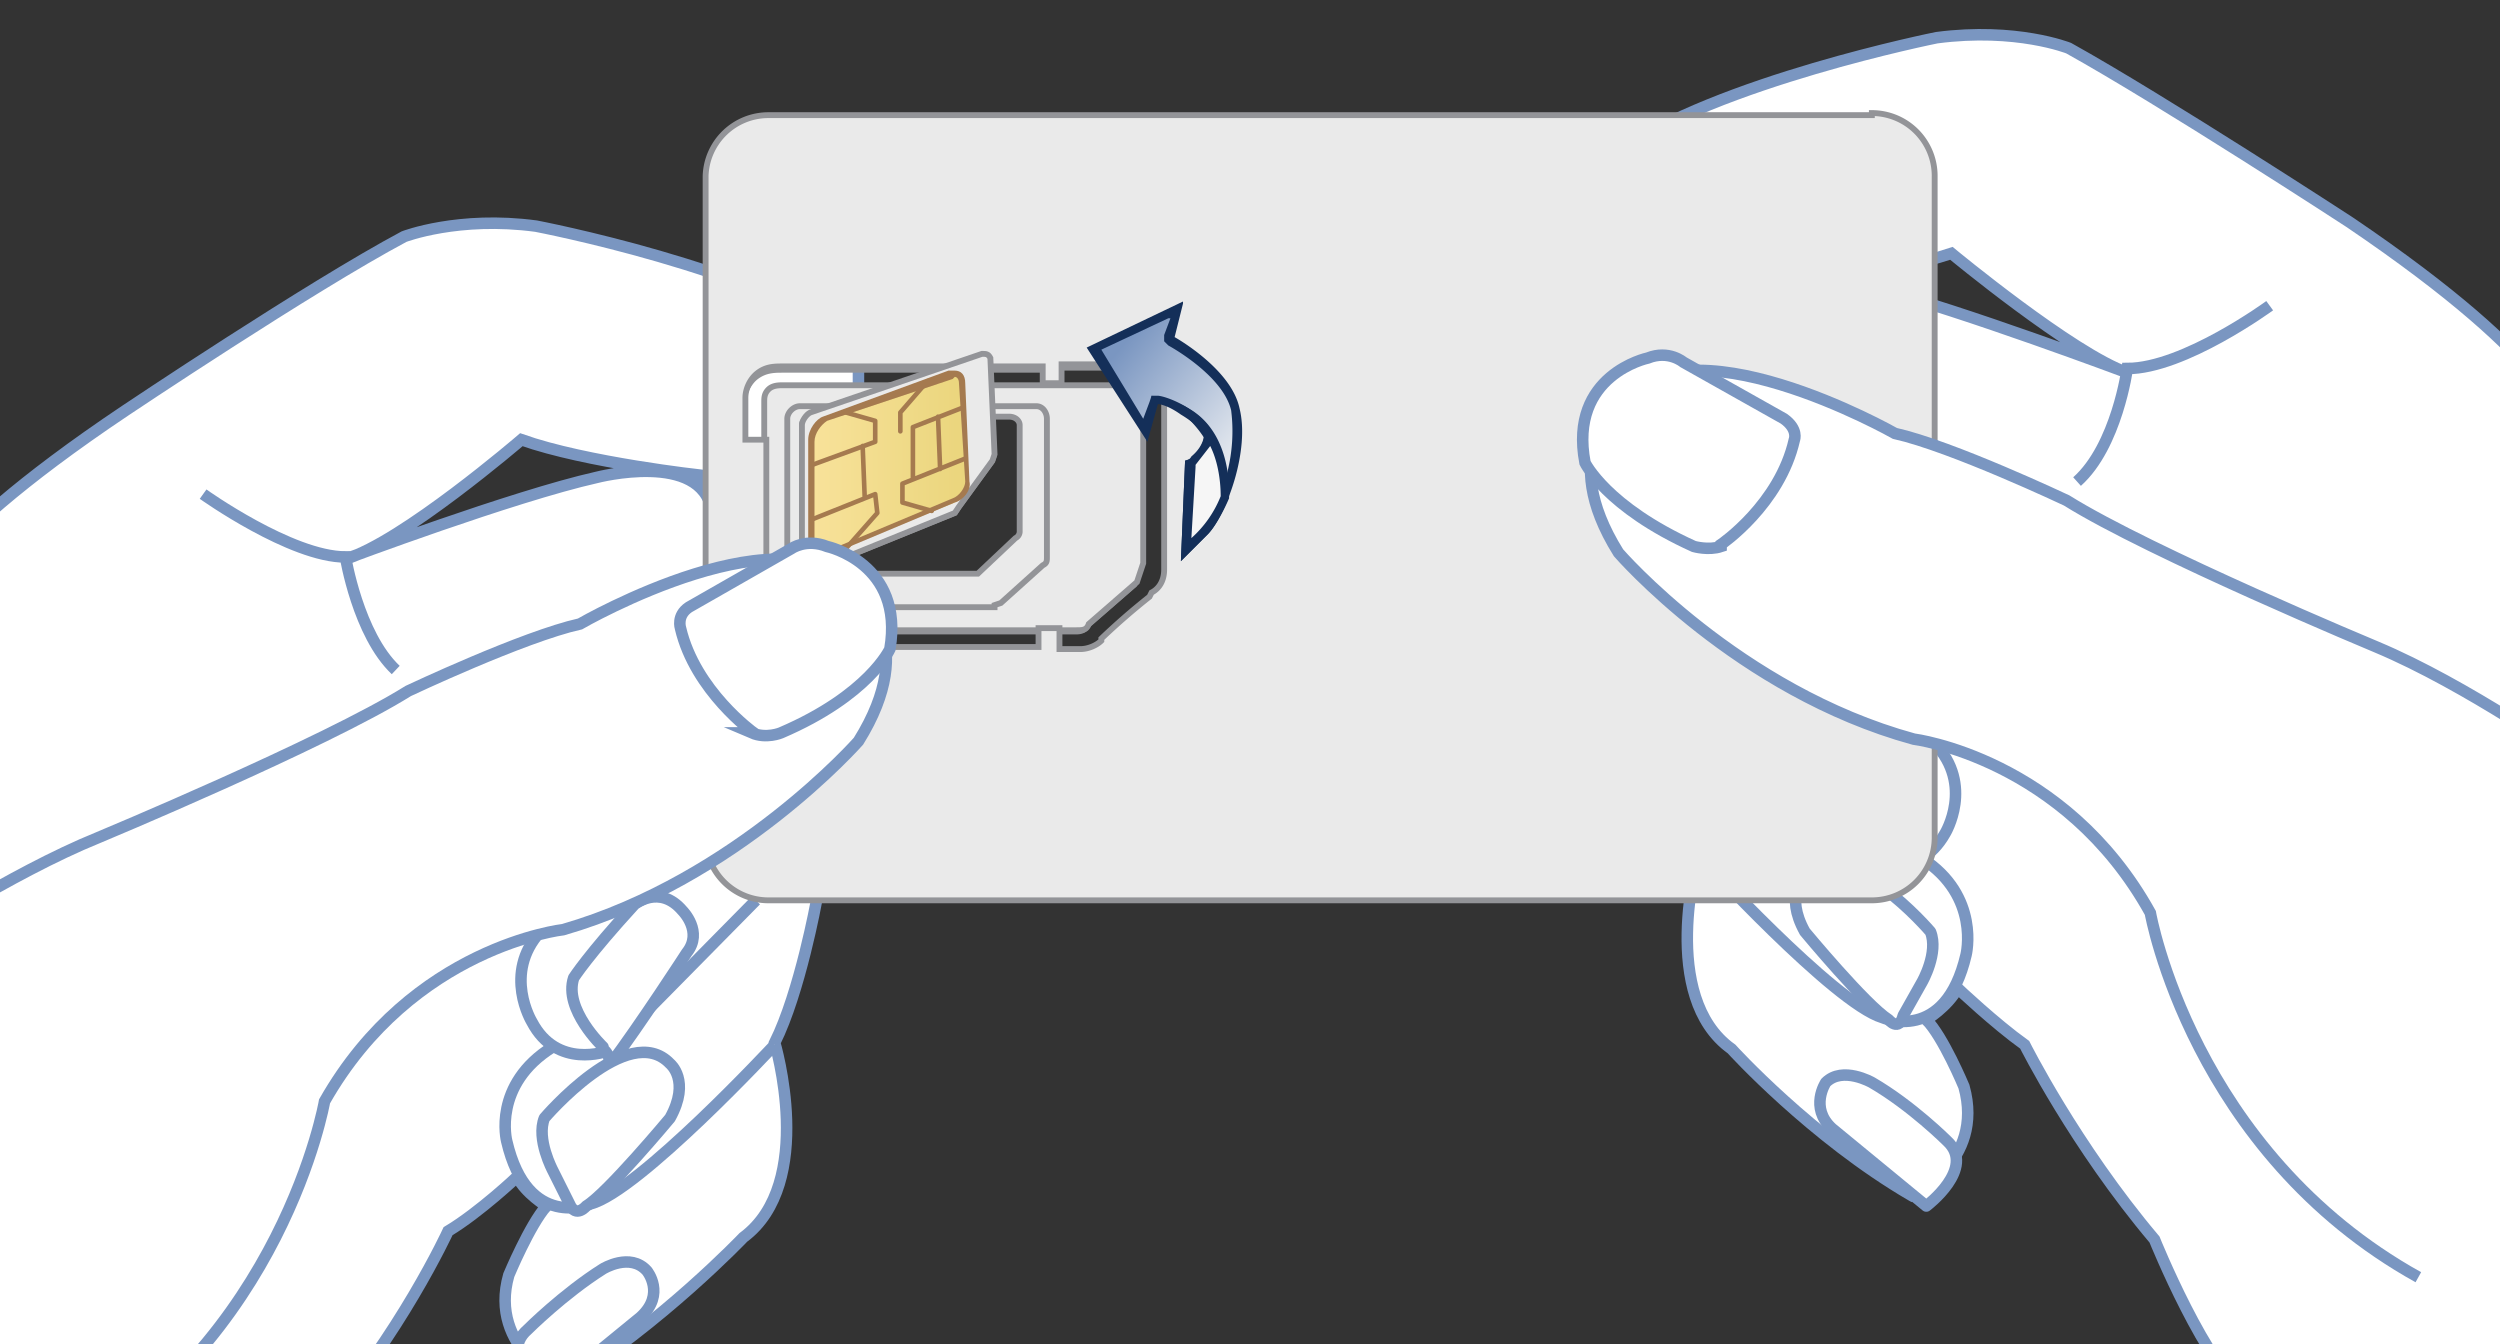<svg xmlns="http://www.w3.org/2000/svg" xmlns:xlink="http://www.w3.org/1999/xlink" id="_レイヤー_2" data-name="レイヤー 2" viewBox="0 0 119.4 64.2"><rect x="0" y="0" width="119.4" height="64.2" fill="#333333" stroke="none"/><defs><linearGradient id="linear-gradient" x1="38.8" x2="46.2" y1="22.2" y2="22.2" gradientUnits="userSpaceOnUse"><stop offset="0" stop-color="#f8e29a"/><stop offset="1" stop-color="#ead57c"/></linearGradient><linearGradient id="_名称未設定グラデーション_4" x1="-485.1" x2="-482.8" y1="418" y2="409.7" data-name="名称未設定グラデーション 4" gradientTransform="rotate(-66.4 -514.5 -195.1)" gradientUnits="userSpaceOnUse"><stop offset="0" stop-color="#f6f6f6"/><stop offset="1" stop-color="#7a96c1"/></linearGradient><linearGradient xlink:href="#_名称未設定グラデーション_4" id="_名称未設定グラデーション_4-2" x1="56.5" x2="59.6" y1="23.8" y2="19.8" data-name="名称未設定グラデーション 4"/><clipPath id="clippath"><path d="M0 0h119.4v64.2H0z" style="fill:none"/></clipPath><style>.cls-1{fill:#939498}.cls-5{fill:none}.cls-7,.cls-8{fill:#fff;stroke:#7a96c1;stroke-width:.55px}.cls-5,.cls-7{stroke-linecap:round;stroke-linejoin:round}.cls-9{fill:#142f59}.cls-10,.cls-8{stroke-miterlimit:10}.cls-5{stroke:#a57a4f;stroke-width:.22px}.cls-10{stroke:#939498;stroke-width:.28px;fill:#eaeaea}</style></defs><g id="_レイヤー_1-2" data-name="レイヤー 1" style="clip-path:url(#clippath)"><path d="M134.8 43.7s-7.6-12.2-12.4-23.4c0 0 0-2.8-10.2-9.7 0 0-8.9-5.8-13.4-8.3 0 0-2.5-1-6.3-.5 0 0-10.5 2.1-15.3 5.5l-.1 9.3s3.6-.8 7.5-2.8c0 0 5.6-.7 8.6-1.7 0 0 5.8 4.8 8.4 5.7 0 0-8-3-11.9-4 0 0-5-1.3-5.6 1.7l-5 18.6s.9 4.4 2 6.8c0 0-1.9 6.7 1.6 9.2 0 0 3.8 4.2 8.6 7 0 0 3.5-1.6 2.5-5.2 0 0-1-2.4-1.8-3.2 0 0 1-.6 1.5-1.5 0 0 1.8 1.7 3.2 2.7 0 0 2.4 4.8 6.2 9.3 0 0 2.5 6.2 4.5 7.5 0 0 6.6 5.7 13.7 5.5" class="cls-8"/><path d="M81.2 40.9s6.4 7 8.7 7.7c0 0 3 1.3 4-3 0 0 .7-2.8-2.1-4.6" class="cls-8"/><path d="m82 34 7.2 7.3s2.4.8 3.7-1.5c0 0 1.4-2.3-.5-4.3" class="cls-8"/><path d="M89.3 41.1s2-1.8 1.4-3.4c0 0-.6-1-2.8-3.4 0 0-1.2-1-2.4.2 0 0-1 1.1-.2 2.1 0 0 2.2 3.4 3.7 5.3 0 0 0-.4.3-.8Z" class="cls-7"/><path d="M90.2 48.7s.5.6.7-.2l.9-1.6s.8-1.4.4-2.4c0 0-4-4.7-6-2.6 0 0-1 .8 0 2.6 0 0 2.9 3.5 4 4.2ZM89.4 51.7s-1.4-.8-2.2 0c0 0-.8 1.2.3 2.2l4.5 3.7s2.4-1.8 1-3.1c0 0-1.7-1.7-3.6-2.8Z" class="cls-7"/><path d="M108.4 14.6s-4.1 3-6.8 3c0 0-.5 3.7-2.4 5.4M-16.7 52.6S-9 40.5-4.3 29.3c0 0 0-2.8 10.3-9.7 0 0 8.8-5.9 13.3-8.3 0 0 2.6-1 6.3-.5 0 0 10.5 2 15.4 5.5v9.2s-3.6-.7-7.5-2.8c0 0-5.5-.6-8.6-1.7 0 0-5.7 4.9-8.4 5.7 0 0 8-3 12-3.9 0 0 5-1.3 5.5 1.6L39 43s-.8 4.4-2 6.8c0 0 2 6.7-1.5 9.3 0 0-3.9 4.1-8.6 7 0 0-3.6-1.7-2.6-5.2 0 0 1-2.4 1.8-3.3 0 0-1-.6-1.4-1.4 0 0-1.8 1.7-3.3 2.6 0 0-2.3 5-6.2 9.4 0 0-2.4 6.2-4.5 7.4 0 0-6.5 5.7-13.6 5.5" class="cls-8"/><path d="M37 49.9s-6.5 7-8.8 7.6c0 0-3 1.3-4-3 0 0-.7-2.7 2.2-4.5" class="cls-8"/><path d="M36.1 43 29 50.2s-2.4.9-3.6-1.4c0 0-1.4-2.3.4-4.3" class="cls-8"/><path d="M28.8 50s-1.9-1.8-1.4-3.3c0 0 .7-1.1 2.9-3.5 0 0 1.2-1 2.3.3 0 0 1 1 .2 2 0 0-2.2 3.4-3.7 5.4 0 0 .1-.5-.3-.8Z" class="cls-7"/><path d="M28 57.6s-.5.6-.8-.1l-.8-1.6s-.8-1.5-.4-2.5c0 0 4-4.7 6-2.6 0 0 1 .8 0 2.6 0 0-3 3.6-4 4.2ZM28.8 60.6s1.3-.8 2.1.1c0 0 .9 1.1-.3 2.2l-4.4 3.6s-2.5-1.7-1-3c0 0 1.7-1.7 3.6-2.9Z" class="cls-7"/><path d="M54.5 19.3c0-.2 0-.4-.2-.6l-.6-.1H37.4c-.2 0-.5 0-.7.2-.2.1-.2.4-.2.6v10.2c0 .2 0 .4.2.5l.6.2h14.1c.3 0 .5-.1.6-.3l2.3-2 .3-1v-7.7Zm-5.8 6.2c0 .1 0 .2-.2.3l-1.8 1.7-.3.1h-7.6a.4.4 0 0 1-.5-.4v-6.7c0-.3.2-.5.5-.5h9.4c.3 0 .5.2.5.5v5Z" class="cls-1"/><path d="M89.4 5.6H36.7a3 3 0 0 0-3 3V40a3 3 0 0 0 3 3h52.7a3 3 0 0 0 3-3V8.5a3 3 0 0 0-3-2.9Zm-34.5 23a32.8 32.8 0 0 0-2.3 2.1c-.2.2-.6.4-1 .4h-1v-.8h-1v.8H37.2c-.4 0-.7 0-1-.2-.4-.3-.6-.7-.6-1.2V28h1v-6.8h-1v-1.8c0-.4.2-1 .6-1.3.4-.3.8-.3 1.2-.3h12.4v.9h.9v-1h3.3c.3 0 .8.1 1.1.4.5.5.5 1 .5 1.2v8.3c0 .6-.4 1-.6 1Z" class="cls-1"/><path d="M54.5 19.2c0-.2 0-.4-.2-.6-.2-.2-.4-.2-.6-.2H37.4c-.2 0-.5 0-.7.2-.2.2-.2.4-.2.6v10.3c0 .2 0 .4.2.5l.6.1h14.1c.3 0 .5 0 .6-.3l2.3-2 .3-.9v-7.7Zm-5.8 6.2s0 .2-.2.3l-1.8 1.7H38.8a.4.4 0 0 1-.5-.3v-6.8c0-.2.2-.4.5-.4h9.4c.3 0 .5.2.5.4v5Z" class="cls-10"/><path d="M89.4 5.5H36.7a3 3 0 0 0-3 2.9V40a3 3 0 0 0 3 3h52.7a3 3 0 0 0 3-3V8.4a3 3 0 0 0-3-3Zm-34.5 23a32.8 32.8 0 0 0-2.3 2v.1c-.2.2-.6.4-1 .4h-1V30h-1v.9H37.2c-.4 0-.7 0-1-.3-.4-.3-.6-.7-.6-1.1v-1.9h1V21h-1V19c0-.4.2-.9.6-1.2.4-.3.8-.3 1.2-.3h12.4v.8h.9v-.9h3.3c.3 0 .8 0 1.1.4.5.4.5 1 .5 1.2v8.2c0 .7-.4 1-.6 1.1Z" class="cls-10"/><path d="M47.5 29h-9.3a.5.5 0 0 1-.6-.5V20c0-.3.3-.6.6-.6h11.3c.3 0 .5.3.5.6v6.6c0 .2 0 .3-.2.4l-2 1.8-.3.1Z" style="stroke:#939498;stroke-width:.28px;stroke-miterlimit:10;fill:none"/><path d="m45.7 24.6-6.9 2.8c-.2.1-.4 0-.4-.3v-6.7c0-.2.2-.5.4-.6L47 17c.2 0 .3 0 .3.2l.3 4.6-.1.3-1.6 2.2-.2.3Z" class="cls-1"/><path d="m45.6 24.5-6.9 2.8c-.2.1-.4 0-.4-.3v-6.7c0-.2.2-.5.4-.6l8.2-2.8c.2 0 .3 0 .4.2l.2 4.6-.1.3-1.6 2.2-.2.3Z" class="cls-10"/><path d="M39.1 26.5c-.2 0-.3-.1-.3-.4V21c0-.4.3-.9.6-1l6-2.1h.2c.2 0 .4.1.4.4l.2 4.7c0 .3-.3.8-.6 1l-6.2 2.5H39Z" style="fill:url(#linear-gradient)"/><path d="M45.6 18c.1 0 .2.1.2.3l.3 4.7c0 .3-.3.7-.6.8l-6.2 2.6h-.2c-.2 0-.2-.2-.2-.3v-5c0-.4.3-.8.6-1l6-2m0-.4h-.2l-6 2.2c-.3.1-.7.6-.7 1.1v5c0 .4.2.7.5.7l.3-.1 6.2-2.6c.4-.1.8-.6.7-1l-.2-4.7c0-.4-.2-.6-.5-.6Z" style="fill:#a57a4f"/><path d="m40.4 19.7 1.4.4v1l-3 1.1M40.4 26.2l1.5-1.7-.1-.9-3 1.2M41.2 21.3l.1 2.5M44.3 18.2 43 19.7v.9M44.5 24.4l-1.4-.4v-.9l3-1.2M43.6 22.9v-2.5l2.3-.9M44.8 19.9l.1 2.5" class="cls-5"/><path d="M56.8 22.1h.2c.6-.7.7-1.2.7-1.2 0-.1-.1-.6-1.2-1.3l-1.2-.5h-.2l-.4 1.5-2.5-4 4-1.8-.4 1.4.2.1s2.6 1.5 3 3.3c.5 2-.6 4.8-1.5 5.8l-.8 1 .2-4.3Z" style="fill:url(#_名称未設定グラデーション_4)"/><path d="m55.9 15.2-.3.8v.3l.2.2s2.6 1.4 3 3.1a8 8 0 0 1-1.4 5.6l-.5.5.1-3.5h.2c.6-.7.7-1.2.7-1.2v-.2c0-.2-.2-.7-1.3-1.4-.7-.4-1.2-.5-1.3-.5H55l-.1.3-.3.8-2-3.3 3.2-1.5m.7-.8-4.6 2.2 2.9 4.5.5-1.8s.4 0 1.1.5c1 .6 1.1 1 1.1 1s0 .5-.6 1c-.1.2-.3.2-.3.2l-.2 4.8 1.3-1.3c.9-1 2-4 1.5-6-.4-1.9-3.1-3.4-3.1-3.4l.4-1.6Z" class="cls-9"/><path d="M56.8 22.1h.2c.6-.7.7-1.2.7-1.2s-.2-.5-.6-.9l.6.6c.9 1.3.8 3 .8 3.2a6 6 0 0 1-1.8 2.5l.2-4.1Z" style="fill:url(#_名称未設定グラデーション_4-2)"/><path d="M57.8 21.3c.5 1 .5 2.2.5 2.4a5.3 5.3 0 0 1-1.4 2l.2-3.4v-.1l.7-.9M55 18.9c1.6.5 2.5 2 2.5 2s0 .4-.6 1l-.3.1-.2 4.8 1.3-1.3c.3-.3.7-1 1-1.7 0-.2.3-4.5-3.7-4.8Z" class="cls-9"/><path d="M-4.8 45.2S.5 41.7 4.7 40c0 0 10.8-4.5 14.8-7 0 0 5.5-2.6 8.2-3.2 0 0 10.2-5.9 13.3-1.4 0 0 3 2.2 0 7 0 0-5.8 6.6-14.1 9 0 0-7.2.8-11.4 8.2 0 0-2 11.5-12.7 17.4" class="cls-8"/><path d="M36 35s-2.8-2-3.5-5c0 0-.2-.6.4-1l4.9-2.8s.7-.5 1.7-.1c0 0 3.7.8 3 4.9 0 0-1 2.2-5.2 4 0 0-.7.3-1.4 0ZM9.7 23.6s4.2 3 6.8 3c0 0 .6 3.7 2.4 5.4M122.9 36.3s-5.1-3.6-9.4-5.4c0 0-10.8-4.5-14.8-7 0 0-5.5-2.6-8.2-3.2 0 0-10.2-5.8-13.2-1.3 0 0-3 2.2 0 7 0 0 5.7 6.6 14.1 8.9 0 0 7.2.9 11.3 8.3 0 0 2 11.4 12.8 17.4" class="cls-8"/><path d="M82.2 26s2.8-1.9 3.5-5c0 0 .2-.5-.5-1l-4.8-2.7s-.7-.6-1.7-.2c0 0-3.8.8-3 5 0 0 1 2.1 5.2 4 0 0 .7.2 1.3 0Z" class="cls-8"/></g></svg>